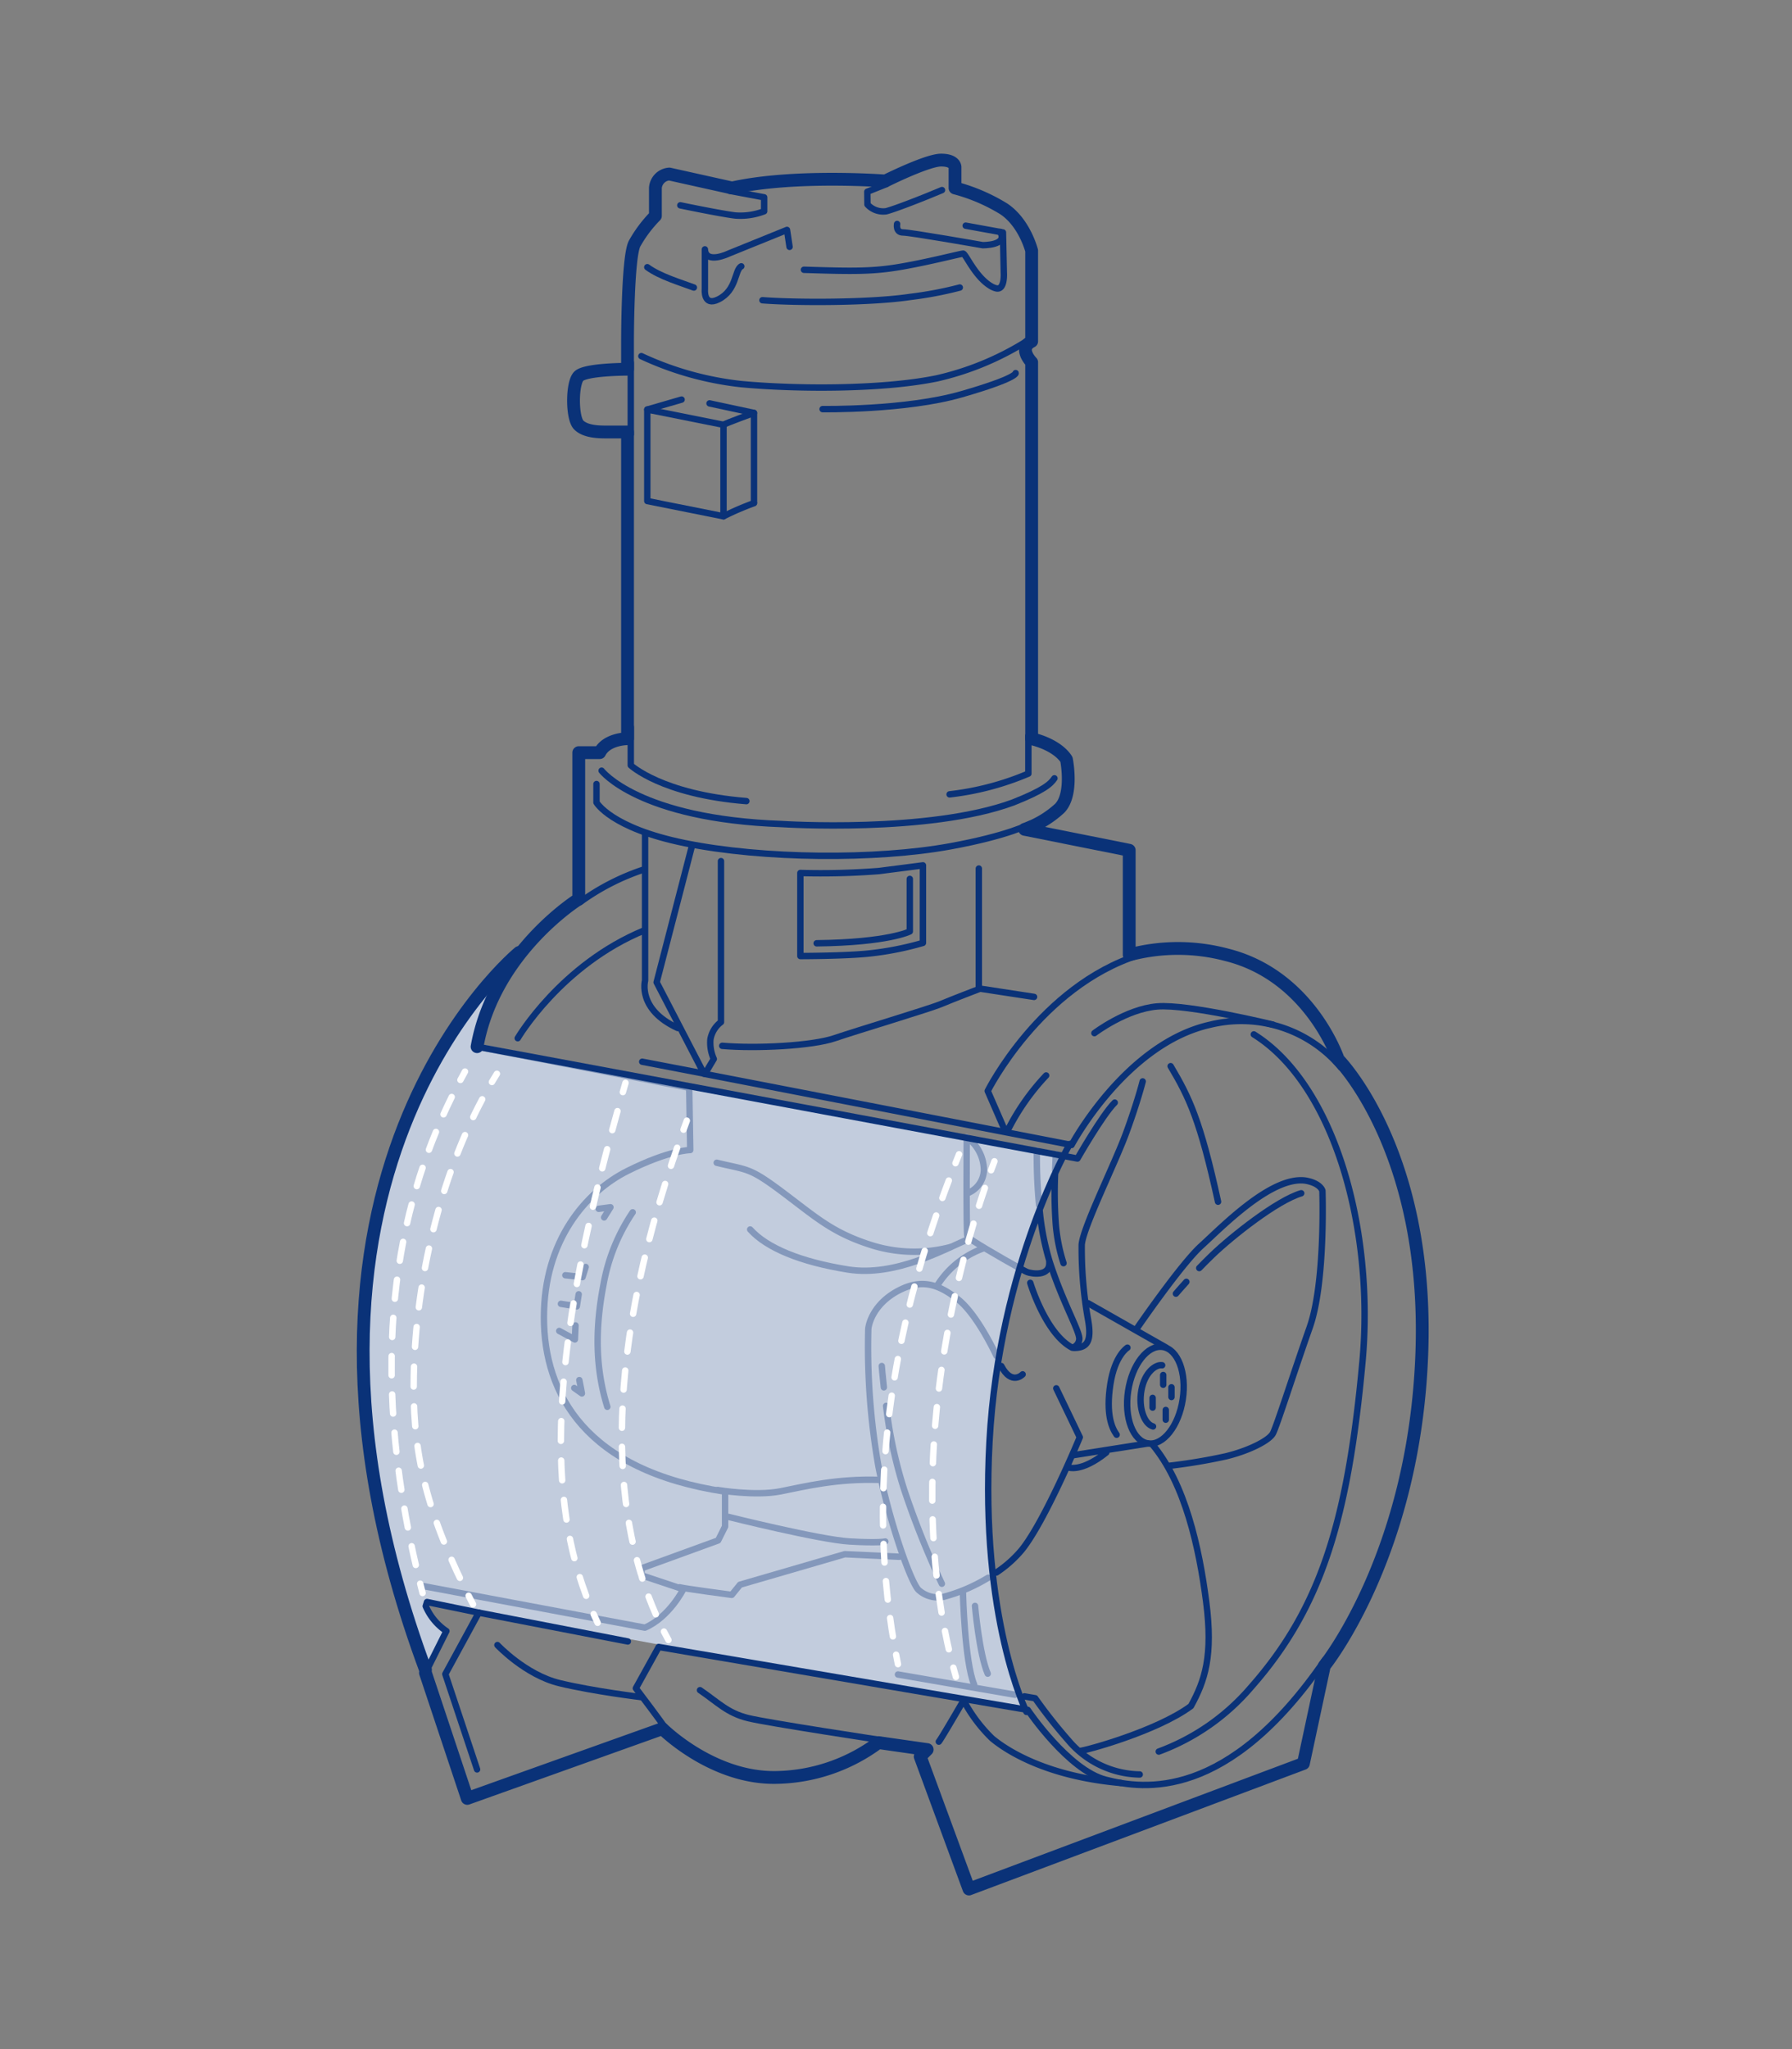 <svg xmlns="http://www.w3.org/2000/svg" viewBox="0 0 280 320"><rect x="0" y="0" width="280" height="320" fill="#808080" stroke="none"/><defs><style>.cls-1{fill:#c2ccdd;}.cls-10,.cls-11,.cls-2,.cls-3,.cls-4,.cls-5,.cls-6,.cls-7,.cls-8,.cls-9{fill:none;stroke-linecap:round;stroke-linejoin:round;}.cls-2{stroke:#8498bb;}.cls-3,.cls-4{stroke:#0a3278;}.cls-3{stroke-width:2px;}.cls-10,.cls-11,.cls-5,.cls-6,.cls-7,.cls-8,.cls-9{stroke:#fff;}.cls-6{stroke-dasharray:3.103 3.103;}.cls-7{stroke-dasharray:2.992 2.992;}.cls-8{stroke-dasharray:3.082 3.082;}.cls-9{stroke-dasharray:2.903 2.903;}.cls-10{stroke-dasharray:2.926 2.926;}.cls-11{stroke-dasharray:2.984 2.984;}</style></defs><g id="Outline"><path class="cls-1" d="M160.386,267.341s-7.287-14.574-5.779-42.213S166.172,180.5,166.172,180.5L74.538,163.456c1.344-6.774,6.574-14.712,6.574-14.712S37.992,184.32,66.48,261.25l3.266-6.532c-2.071-.985-3.225-3.892-3.225-3.892l.2-.644Z"/><path class="cls-2" d="M111.989,181.583c4.9,1.191,5.028.662,10.321,4.631s7.771,6.323,13.959,8.27a22.338,22.338,0,0,0,12.239.265"/><path class="cls-3" d="M81.112,148.744S37.992,183.83,66.48,260.76"/><path class="cls-4" d="M108.152,131.965,102.6,153.4l7.41,14.29,57.424,11.115s8.468-15.878,21.7-18.789a20.314,20.314,0,0,1,20.376,6.682"/><path class="cls-4" d="M157.009,176.522l-2.679-6.152s8.153-16.3,23.618-21.237"/><path class="cls-4" d="M171,161.339s4.962-3.771,9.824-4.168,18.094,2.845,18.094,2.845"/><path class="cls-4" d="M159.516,198.151c.514.28.867.464.967.5.7.259,3.56.756,3.473-1.489"/><path class="cls-2" d="M151.055,177.614s-.1,14.985.1,15.481c.155.388,5.442,3.448,8,4.857"/><path class="cls-4" d="M178.544,168.881s-.794,3.176-2.58,8.038-6.749,14.786-6.947,17.466a62.923,62.923,0,0,0,.992,11.71c.6,3.374-.132,4.4-2.183,4.4"/><path class="cls-4" d="M177.551,207.583s6.947-10.122,10.122-13,10.916-10.916,16.275-10.221c2.382.4,2.679,1.588,2.679,1.588s.5,14.29-1.984,21.335-5.161,15.481-5.756,16.573-3.672,2.679-7.343,3.572a89.109,89.109,0,0,1-8.932,1.489"/><ellipse class="cls-4" cx="180.534" cy="217.881" rx="7.621" ry="4.317" transform="translate(-61.97 363.678) rotate(-81.37)"/><path class="cls-4" d="M181.587,213.207c-1.026-.166-2.746,1.124-3.242,3.9s.457,5.276,1.819,5.656"/><line class="cls-4" x1="183.042" y1="216.647" x2="183.042" y2="218.168"/><line class="cls-4" x1="181.752" y1="214.728" x2="181.752" y2="216.25"/><line class="cls-4" x1="180.098" y1="218.301" x2="180.098" y2="219.822"/><line class="cls-4" x1="182.149" y1="220.186" x2="182.149" y2="221.708"/><line class="cls-4" x1="170.009" y1="203.515" x2="182.182" y2="210.428"/><line class="cls-4" x1="167.826" y1="227.232" x2="179.39" y2="225.416"/><path class="cls-4" d="M176.162,210.461s-1.985,1.191-2.679,5.756.2,6.748.992,7.839"/><path class="cls-2" d="M162.355,188.165a81.285,81.285,0,0,1-.351-8.5"/><path class="cls-4" d="M160.979,200.339s2.382,7.939,6.549,10.122a1.46,1.46,0,0,0,1.092-1.191c.3-1.091-2.481-5.557-4.664-12.4a40.9,40.9,0,0,1-1.494-7.661"/><path class="cls-4" d="M155.7,245.563a18.481,18.481,0,0,0,3.887-3.446c3.671-4.465,9.129-17.664,9.129-17.664l-3.671-7.641"/><path class="cls-2" d="M155.7,211.735c-1.67-3.5-3.984-7.3-6.136-8.915-2.382-1.786-4.962-3.275-8.733-1.489s-4.962,4.664-5.16,6.153a107.644,107.644,0,0,0,1.588,21.534c1.687,8.634,5.16,18.458,6.351,19.351a4.485,4.485,0,0,0,3.87.993,26.432,26.432,0,0,0,6.919-2.971"/><path class="cls-4" d="M159.788,214.629s-1.717,1.807-3.34-1.3"/><path class="cls-2" d="M138.458,219.557a69.561,69.561,0,0,0,2.784,12.967,134.926,134.926,0,0,0,5.923,14.8"/><path class="cls-2" d="M137.777,213.325s.1,1.314.325,3.331"/><path class="cls-2" d="M150.46,248.766s.265,10.751,1.753,14.323"/><path class="cls-4" d="M168.885,273.41c.595,0,11.842-3.01,17.2-6.98,2.183-3.969,3.473-7.84,2.381-16.275s-3.275-18.457-8.435-24.61"/><path class="cls-4" d="M103.819,269.705c-.1-.3-4.466-6.054-4.466-6.054l3.573-6.45,57.656,9.824s6.351,9.428,12.206,10.916,19.053,3.374,34.236-18.755"/><path class="cls-4" d="M77.72,256.9s4.366,4.665,9.725,5.955,12.8,2.183,12.8,2.183"/><path class="cls-4" d="M109.376,263.949c2.779,1.886,4.267,3.573,7.542,4.367s21.27,3.506,21.27,3.506"/><path class="cls-4" d="M146.689,271.987c.3-.3,3.87-6.45,3.87-6.45a23.617,23.617,0,0,0,4.466,5.954c2.381,1.985,8.666,5.954,20.078,6.947"/><path class="cls-2" d="M106.2,247.873c.6.2,8.137,1.191,8.137,1.191l1.29-1.588L132,242.713l8.534.4"/><path class="cls-2" d="M112.155,232.69s5.855.992,9.824.2,8.733-1.984,15.382-1.786"/><path class="cls-2" d="M151.353,193.492c-3.572,1.488-11.412,5.954-18.855,4.763s-12.7-3.374-15.282-6.252"/><path class="cls-2" d="M98.857,189.324a29.294,29.294,0,0,0-4.565,11.313c-1.389,7.145-1.19,13.3.6,19.053"/><path class="cls-2" d="M90.521,215.522c.1.4.4,2.084.4,2.084l-1.19-.843"/><polyline class="cls-2" points="89.926 206.988 89.827 209.171 87.379 207.848"/><polyline class="cls-2" points="90.422 202.125 90.124 204.011 87.644 203.614"/><polyline class="cls-2" points="91.514 197.858 91.018 199.446 88.338 199.148"/><polyline class="cls-2" points="94.392 190.118 95.384 188.53 93.548 188.778"/><path class="cls-4" d="M94,120.355s5.755,7.542,28.183,8.336c0,0,22.923,1.488,36.122-3.374,4.763-1.886,5.854-2.878,6.45-3.771"/><path class="cls-4" d="M93.2,122.439v2.878s2.249,4,13.794,6.351c12.31,2.5,29.909,2.611,41.48.5,9.229-1.687,12.405-3.473,12.405-3.473"/><path class="cls-4" d="M144.208,147.248a48.251,48.251,0,0,1-8.4,1.654c-3.705.4-10.75.4-10.75.4V136.332a117.191,117.191,0,0,0,12.206-.3c3.969-.5,6.946-.893,6.946-.893Z"/><path class="cls-4" d="M112.85,163.324c5.358.463,14.091,0,17.564-1.191s14.786-4.565,16.672-5.359,6.053-2.381,6.053-2.381l8.435,1.29"/><line class="cls-4" x1="152.941" y1="135.637" x2="152.941" y2="154.393"/><path class="cls-4" d="M160.681,114.9v5.91a44.264,44.264,0,0,1-12.305,3.242"/><path class="cls-4" d="M98.56,113.508v6.009s4.829,4.532,18.06,5.59"/><path class="cls-4" d="M195.91,161.538c12.6,7.839,18.888,30.5,16.969,51.2-2.246,24.247-6.285,38.173-17.4,50.743a34.724,34.724,0,0,1-14.422,10.056"/><polyline class="cls-4" points="98.096 256.341 74.809 251.842 69.583 261.435 74.544 276.321"/><path class="cls-2" d="M146.524,200.637a14.154,14.154,0,0,1,7.145-5.69"/><path class="cls-2" d="M113.842,236.891s14.29,3.572,18.921,3.837,5.557,0,5.557,0"/><path class="cls-4" d="M182.91,166.5c2.911,4.9,4.631,8.468,7.41,21.17"/><path class="cls-4" d="M160.067,264.917l1.673.289a79.756,79.756,0,0,0,5.226,6.616,14.872,14.872,0,0,0,11.115,5.292"/><line class="cls-2" x1="140.305" y1="261.501" x2="158.593" y2="264.662"/><path class="cls-4" d="M166.9,229.15s1.985.861,5.954-2.315"/><path class="cls-2" d="M152.345,250.784s.662,7.542,1.985,10.585"/><path class="cls-4" d="M100.793,130.113v23.023s-1.241,4.5,5.11,7.409"/><path class="cls-4" d="M112.651,134.479v25.14A4.257,4.257,0,0,0,111,162.332a6.22,6.22,0,0,0,.529,3.043l-1.257,2.117"/><polygon class="cls-4" points="113.048 80.627 101.14 78.246 101.14 63.956 113.048 66.337 113.048 80.627"/><path class="cls-4" d="M113.048,80.627a43.136,43.136,0,0,1,4.763-2.05"/><path class="cls-4" d="M113.048,66.337c.4-.264,4.763-1.852,4.763-1.852V78.51"/><line class="cls-4" x1="101.14" y1="63.956" x2="106.498" y2="62.401"/><path class="cls-4" d="M100.213,55.62a49.487,49.487,0,0,0,15.614,4.366c8.468.794,21.98.877,30.614-.909a45.331,45.331,0,0,0,13.843-5.706"/><path class="cls-4" d="M128.529,63.89s12.967.2,21.7-2.316,8.468-3.308,8.468-3.308"/><path class="cls-4" d="M113.991,29.8l5.408,1.017v2.175a10.327,10.327,0,0,1-4.5.662c-2.249-.265-8.6-1.588-8.6-1.588"/><path class="cls-4" d="M138.494,28.752l-2.977,1.191.024,1.993a3.328,3.328,0,0,0,2.911,1.058c1.588-.4,6.484-2.381,6.484-2.381l2.249-.927"/><path class="cls-4" d="M140.172,34.979s-.264,1.323.927,1.323,12.437,1.985,12.437,1.985,4.044.074,2.729-2.084"/><path class="cls-4" d="M150.89,35.244l5.822,1.058.132,6.219s.215,2.812-1.174,2.514a2.857,2.857,0,0,1-.794-.323c-2.514-1.455-3.986-5.1-4.383-5.1S145.6,40.8,141.1,41.6s-7.41.794-15.481.529"/><path class="cls-4" d="M123.369,38.551l-.4-2.646-9.13,3.7s-3.573,1.72-3.7-.662v6.219s-.279,2.786,2.117,1.588c2.911-1.456,2.514-4.631,3.573-5.16"/><path class="cls-4" d="M119.134,46.887c5.161.4,16.895.42,23.155-.529a57.764,57.764,0,0,0,7.675-1.455"/><path class="cls-4" d="M101.14,41.727c1.984,1.455,5.16,2.382,7.277,3.176"/><line class="cls-4" x1="98.56" y1="56.612" x2="98.56" y2="67.859"/><line class="cls-4" x1="110.865" y1="62.997" x2="117.811" y2="64.485"/><path class="cls-4" d="M90.621,140.9a36.346,36.346,0,0,1,10.122-5.161"/><path class="cls-4" d="M163.46,167.955a36.036,36.036,0,0,0-5.954,8.468"/><path class="cls-4" d="M185.368,200.182c-1,1.1-1.628,1.844-1.628,1.844"/><path class="cls-4" d="M203.316,186.347c-3.794,1.113-10.857,6.726-13.894,9.641-.711.683-1.4,1.377-2.041,2.04"/><path class="cls-4" d="M100.743,145.263c-13.1,5.359-19.847,16.87-19.847,16.87"/><path class="cls-2" d="M151.155,186.347a4,4,0,0,0,2.58-3.639,6.362,6.362,0,0,0-2.25-4.763"/><path class="cls-4" d="M164.846,183.451a68.5,68.5,0,0,0,.135,7.924,27.267,27.267,0,0,0,1.191,5.888"/><path class="cls-2" d="M164.981,180.26c-.022.271-.073,1.249-.116,2.556"/><path class="cls-4" d="M142.157,137.258v8.2s-3.308,1.72-14.554,1.852"/><line class="cls-4" x1="100.346" y1="165.805" x2="110.17" y2="167.69"/><path class="cls-2" d="M74.544,163.456l33.145,6.418.162,9.723s-3.266,0-9.8,3.266S84.988,193.75,84.988,205.726s6.533,23.951,28.307,27.218v5.443l-1.089,2.178-11.976,4.354v1.089l6.533,2.177s-2.178,4.355-6,6l-34.839-6.532"/><path class="cls-4" d="M160.386,267.341s-7.287-14.574-5.779-42.213,12.563-46.484,12.563-46.484"/><path class="cls-5" d="M77.641,167.69q-.4.631-.78,1.28"/><path class="cls-6" d="M75.343,171.674c-6.464,12.137-10.391,27.989-10.689,43.152-.207,10.561,1.293,19.586,7.874,32.981"/><path class="cls-5" d="M73.223,249.2q.333.66.684,1.335"/><path class="cls-5" d="M72.657,167.337q-.361.653-.716,1.317"/><path class="cls-7" d="M70.577,171.314c-8.531,17.325-13.311,40.944-5.276,74.544"/><path class="cls-5" d="M65.657,247.318q.18.726.368,1.457"/><path class="cls-5" d="M97.737,169.108q-.211.726-.417,1.446"/><path class="cls-8" d="M96.48,173.519c-10.767,38.554-11.061,60.658-4.324,77.134"/><path class="cls-5" d="M92.755,252.063q.3.687.624,1.362"/><path class="cls-5" d="M149.851,180.26q-.279.692-.555,1.39"/><path class="cls-9" d="M148.25,184.357c-7.669,20.275-13.312,45.308-8.5,72.62"/><path class="cls-5" d="M140.016,258.409q.14.735.289,1.472"/><path class="cls-5" d="M155.379,181.354q-.261.693-.52,1.4"/><path class="cls-10" d="M153.888,185.516c-6.65,19.516-11.65,47.743-5.289,73.491"/><path class="cls-5" d="M148.963,260.429q.192.725.4,1.447"/><path class="cls-5" d="M104.443,256.116q-.354-.642-.7-1.321"/><path class="cls-11" d="M102.465,252.1c-6.076-13.815-9.328-37.192,3.822-74.263"/><path class="cls-5" d="M106.8,176.416q.254-.7.516-1.408"/><path class="cls-3" d="M66.48,261.25l6.533,19.6L103.5,269.96s7.621,7.621,17.42,7.621a27.449,27.449,0,0,0,16.33-5.444l7.621,1.089-1.088,1.089L151.4,295l52.258-19.6,3.266-15.242s14.153-17.419,15.242-48.992S209.1,165.444,209.1,165.444s-4.355-13.065-17.419-16.331a29.613,29.613,0,0,0-15.242,0V132.782l-16.331-3.266a15.928,15.928,0,0,0,5.444-3.266c2.177-2.177,1.089-7.621,1.089-7.621s-1.089-2.177-5.444-3.266V56.573s-2.177-2.178,0-3.267V39.153s-1.089-4.355-4.355-6.532a28.334,28.334,0,0,0-7.621-3.266V26.089s0-1.089-2.177-1.089-8.71,3.266-8.71,3.266-14.153-1.089-23.951,1.089l-9.8-2.178a2.341,2.341,0,0,0-2.177,2.178V33.71a20.275,20.275,0,0,0-3.266,4.355c-1.089,2.177-1.089,15.241-1.089,15.241v4.355s-6.532,0-7.621,1.089-1.089,6.532,0,7.621S93.7,67.46,94.787,67.46h3.266v47.9s-3.266,0-4.355,2.177H90.432V140.4s-13.241,8.234-15.888,23.053"/><path class="cls-4" d="M74.538,163.456l93.817,17.466s3.871-6.782,5.822-8.733"/><path class="cls-4" d="M74.809,251.842l-8.087-1.66-.2.644a8.852,8.852,0,0,0,3.225,3.892L66.48,261.25"/></g></svg>